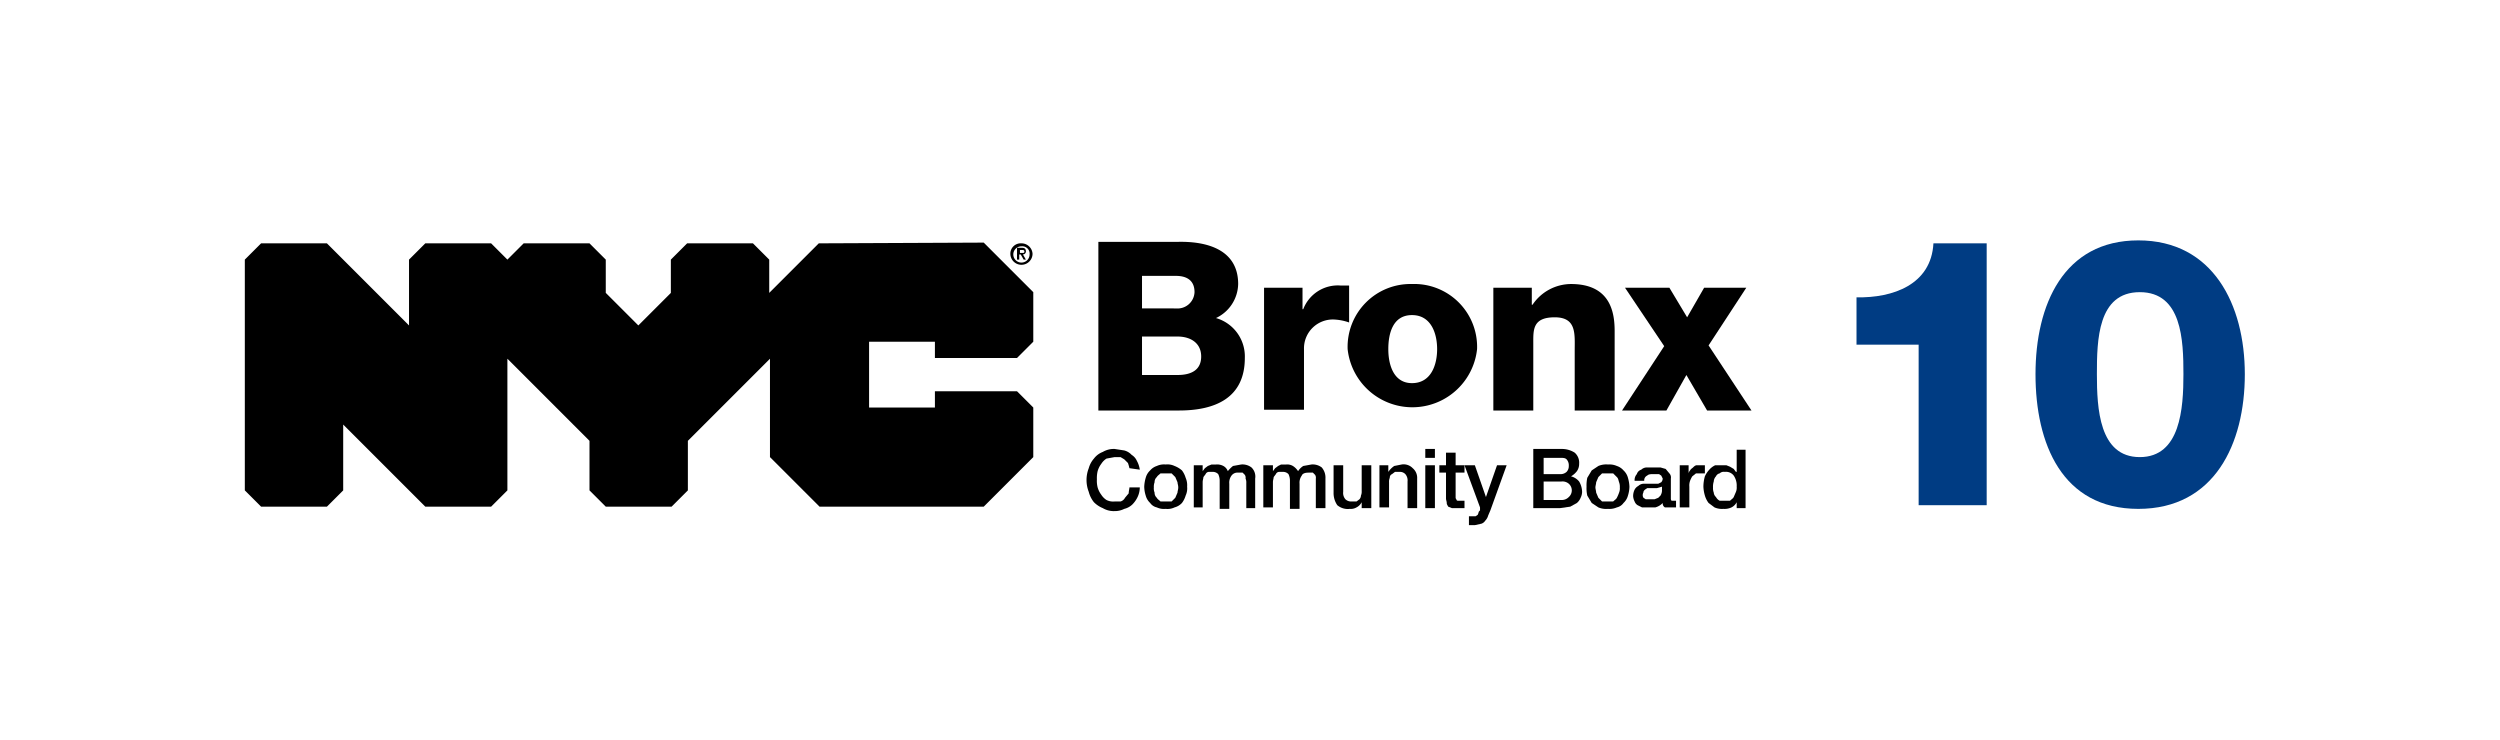 <svg id="Layer_1" data-name="Layer 1" xmlns="http://www.w3.org/2000/svg" viewBox="0 0 338 100"><title>Artboard 1 copy 2</title><path d="M137.9,34.2h.3c.2,0,.3,0,.3-.2s-.2-.2-.3-.2h-.3v.4Zm-.4-.7h.6c.4,0,.6.1.6.5a.4.4,0,0,1-.4.4l.4.7h-.3l-.4-.7h-.2v.7h-.3V33.5Zm.6,2a1.1,1.1,0,0,0,1.1-1.1,1,1,0,0,0-1.1-1.1,1.1,1.1,0,1,0,0,2.2Zm0-2.6a1.5,1.5,0,0,1,1.5,1.4,1.5,1.5,0,0,1-3,0,1.4,1.4,0,0,1,1.5-1.4Zm-27.4,0L104,39.6V35.1l-2.2-2.2H92.9l-2.2,2.2v4.5L86.3,44l-4.4-4.4V35.1l-2.2-2.2H70.8l-2.2,2.2-2.2-2.2H57.5l-2.2,2.2V44L44.2,32.9H35.3l-2.2,2.2V66.3l2.2,2.2h8.9l2.2-2.2V57.4L57.5,68.5h8.9l2.2-2.2V48.5L79.7,59.6v6.7l2.2,2.2h8.9L93,66.3V59.6l11.1-11.1V61.8l6.7,6.7H133l6.7-6.7V55.1l-2.2-2.2H126.4v2.2h-8.9V46.2h8.9v2.2h11.1l2.2-2.2V39.5L133,32.8Z"/><g style="isolation:isolate"><path d="M148.5,32.7h10.7c3.9-.1,8.2,1,8.2,5.7a5.2,5.2,0,0,1-3,4.6,5.4,5.4,0,0,1,3.9,5.4c0,5.4-4,7.1-8.9,7.1H148.5Zm5.9,9H159a2.3,2.3,0,0,0,2.5-2.2c0-1.7-1.2-2.2-2.5-2.2h-4.6Zm0,9h4.8c1.9,0,3.2-.7,3.2-2.5s-1.4-2.7-3.2-2.7h-4.8Z"/><path d="M170.9,38.9h5.2v2.9h.1a5,5,0,0,1,5-3.2h1.2v5a7.1,7.1,0,0,0-2-.4,3.9,3.9,0,0,0-4.1,4v8.2h-5.4Z"/><path d="M190.9,38.4a8.5,8.5,0,0,1,8.8,8.8,8.8,8.8,0,0,1-17.5,0A8.5,8.5,0,0,1,190.9,38.4Zm0,13.4c2.6,0,3.4-2.5,3.4-4.6s-.8-4.6-3.4-4.6-3.2,2.5-3.2,4.6S188.4,51.8,190.9,51.8Z"/><path d="M201.9,38.9h5.2v2.3h.1a6.3,6.3,0,0,1,5.2-2.8c5.5,0,5.9,4.1,5.9,6.4V55.5h-5.4v-8c0-2.3.3-4.6-2.7-4.6s-2.9,1.7-2.9,3.5v9.1h-5.4Z"/><path d="M225,46.8l-5.3-7.9h6l2.4,4,2.3-4h5.7L231,46.7l5.8,8.8h-6L228,50.7l-2.7,4.8h-6Z"/></g><g style="isolation:isolate"><path d="M152.7,63.3a6.4,6.4,0,0,0-.2-.7l-.5-.5-.5-.3h-.8l-1.1.2a2.3,2.3,0,0,0-.7.7,3.1,3.1,0,0,0-.5,1,4.1,4.1,0,0,0-.1,1.1,3.7,3.7,0,0,0,.1,1.1,3.1,3.1,0,0,0,.5,1,2.3,2.3,0,0,0,.7.7,2,2,0,0,0,1.1.2h.8a1,1,0,0,0,.6-.5l.5-.6c0-.3.1-.6.1-.8h1.4a3.1,3.1,0,0,1-.3,1.3,3.6,3.6,0,0,1-.7,1,2.4,2.4,0,0,1-1.1.6,2.8,2.8,0,0,1-1.3.3,2.9,2.9,0,0,1-1.6-.4,3.6,3.6,0,0,1-1.2-.8,3.7,3.7,0,0,1-.7-1.4,4.4,4.4,0,0,1,0-3.2,3.3,3.3,0,0,1,.7-1.3,2.7,2.7,0,0,1,1.2-.9,2.9,2.9,0,0,1,1.6-.4l1.3.2a2.1,2.1,0,0,1,1,.6,1.8,1.8,0,0,1,.7.8,3.4,3.4,0,0,1,.4,1.2Z"/><path d="M157.6,68.8a2.3,2.3,0,0,1-1.2-.2,1.5,1.5,0,0,1-.9-.6,2.1,2.1,0,0,1-.6-1,4.3,4.3,0,0,1-.2-1.2,5,5,0,0,1,.2-1.2,2.1,2.1,0,0,1,.6-1,2,2,0,0,1,.9-.6,2.3,2.3,0,0,1,1.2-.2,2.2,2.2,0,0,1,1.2.2,3.3,3.3,0,0,1,1,.6,3.1,3.1,0,0,1,.5,1,2.5,2.5,0,0,1,.2,1.2,2.3,2.3,0,0,1-.2,1.2,3.1,3.1,0,0,1-.5,1,2.1,2.1,0,0,1-1,.6A2.2,2.2,0,0,1,157.6,68.8Zm0-1h.8l.5-.5.3-.7c0-.2.1-.4.1-.7s-.1-.5-.1-.7l-.3-.7-.5-.5h-1.5c-.2.2-.4.3-.5.5a.9.9,0,0,0-.3.7,1.7,1.7,0,0,0-.1.7,1.5,1.5,0,0,0,.1.7.9.9,0,0,0,.3.7c.1.2.3.3.5.5Z"/><path d="M161.4,62.9h1.2v.8h0l.3-.4.4-.3.5-.2h.6a1.8,1.8,0,0,1,1,.2,1.3,1.3,0,0,1,.6.7,4.6,4.6,0,0,1,.7-.7l1.1-.2a2,2,0,0,1,1.4.4,1.7,1.7,0,0,1,.5,1.5v4h-1.2V65.3a1.3,1.3,0,0,0-.1-.6.7.7,0,0,0-.1-.5l-.3-.3h-.6a1,1,0,0,0-.9.4,1.6,1.6,0,0,0-.3,1.1v3.4h-1.3V65a2,2,0,0,0-.2-.9,1,1,0,0,0-.8-.3h-.5a.5.5,0,0,0-.4.3l-.3.4c0,.2-.1.4-.1.7v3.4h-1.2Z"/><path d="M170.8,62.9h1.3v.8h0l.3-.4.4-.3.4-.2h.7a1.5,1.5,0,0,1,.9.2,2.3,2.3,0,0,1,.7.7,2.3,2.3,0,0,1,.7-.7l1.1-.2a2,2,0,0,1,1.4.4,2.1,2.1,0,0,1,.5,1.5v4h-1.3v-4a.7.7,0,0,0-.1-.5l-.3-.3h-.6c-.4,0-.8.1-.9.4a1.6,1.6,0,0,0-.3,1.1v3.4h-1.3V65a2,2,0,0,0-.2-.9,1,1,0,0,0-.8-.3h-.5a.5.5,0,0,0-.4.3l-.3.4c0,.2-.1.4-.1.7v3.4h-1.3Z"/><path d="M185.4,68.7h-1.3v-.8h0a1.6,1.6,0,0,1-.7.7,1.5,1.5,0,0,1-.9.2,2.2,2.2,0,0,1-1.7-.5,2.9,2.9,0,0,1-.5-1.7V62.9h1.3v3.6a1.3,1.3,0,0,0,.3,1,1.1,1.1,0,0,0,.8.3h.7l.4-.3a.8.8,0,0,0,.2-.5,1.3,1.3,0,0,0,.1-.6V62.9h1.3Z"/><path d="M186.5,62.9h1.2v.9h0a3,3,0,0,1,.8-.8l1-.2a1.7,1.7,0,0,1,1.5.5,1.7,1.7,0,0,1,.6,1.4v4h-1.3V65.1a1.3,1.3,0,0,0-.3-1,1,1,0,0,0-.8-.3h-.6l-.4.3a.5.5,0,0,0-.3.5,1.3,1.3,0,0,0-.1.6v3.4h-1.3Z"/><path d="M192.7,60.7H194v1.2h-1.3Zm0,2.2H194v5.8h-1.3Z"/><path d="M194.6,62.9h.9V61.2h1.3v1.7H198v1h-1.2v3.4a.3.3,0,0,0,.1.2.2.2,0,0,0,.2.2h.9v1h-1.7l-.5-.2c-.1-.2-.2-.3-.2-.5s-.1-.4-.1-.6V63.9h-.9Z"/><path d="M198,62.9h1.4l1.5,4.3h0l1.5-4.3h1.3L201.5,69l-.3.7a1.6,1.6,0,0,1-.4.7,1,1,0,0,1-.5.4l-.9.2h-.8V69.8h.9l.3-.2c0-.1.1-.2.1-.3s.1-.2.2-.3v-.4Z"/><path d="M207.3,60.7h3.8a3.2,3.2,0,0,1,1.8.5,1.8,1.8,0,0,1,.6,1.5,1.7,1.7,0,0,1-.3,1,2.7,2.7,0,0,1-.8.7h0a2.1,2.1,0,0,1,1.1.7,2.9,2.9,0,0,1,.4,1.4,1.9,1.9,0,0,1-.2.8,1.8,1.8,0,0,1-.5.7l-.9.5-1.4.2h-3.6Zm1.4,3.4h2.2a1.2,1.2,0,0,0,.9-.3,1.1,1.1,0,0,0,.3-.8,1.2,1.2,0,0,0-.3-.9c-.2-.2-.5-.2-.9-.2h-2.2Zm0,3.5h2.4a1.3,1.3,0,0,0,1-.4,1.2,1.2,0,0,0,0-1.8,1.3,1.3,0,0,0-1-.3h-2.4Z"/><path d="M217.4,68.8a2.7,2.7,0,0,1-1.3-.2l-.9-.6-.6-1a4.5,4.5,0,0,1-.1-1.2,4.9,4.9,0,0,1,.1-1.2l.6-1,.9-.6a2.7,2.7,0,0,1,1.3-.2,2.5,2.5,0,0,1,1.2.2,2,2,0,0,1,.9.6,2.1,2.1,0,0,1,.6,1,5,5,0,0,1,.2,1.2,4.3,4.3,0,0,1-.2,1.2,2.1,2.1,0,0,1-.6,1,1.5,1.5,0,0,1-.9.6A2.5,2.5,0,0,1,217.4,68.8Zm0-1h.7c.2-.2.4-.3.5-.5s.2-.4.3-.7a1.5,1.5,0,0,0,.1-.7,1.7,1.7,0,0,0-.1-.7c-.1-.3-.1-.5-.3-.7s-.3-.3-.5-.5h-1.5l-.5.5-.3.7c0,.2-.1.5-.1.7s.1.5.1.7l.3.7.5.5Z"/><path d="M225.9,67.4a.4.4,0,0,0,.1.3h.6v.9h-1.5a.6.6,0,0,1-.3-.6,2.1,2.1,0,0,1-1,.6H222l-.6-.3a1,1,0,0,1-.4-.5,1.9,1.9,0,0,1-.2-.7,2,2,0,0,1,.2-.9,1.2,1.2,0,0,1,.5-.5,1.1,1.1,0,0,1,.7-.3h2l.4-.2a.8.8,0,0,0,.2-.5l-.2-.4-.3-.2h-.7c-.4,0-.7,0-.9.2a.7.7,0,0,0-.4.7H221a1.2,1.2,0,0,1,.3-.9.9.9,0,0,1,.6-.6,1.1,1.1,0,0,1,.8-.3h1.8l.7.2.5.6a.8.8,0,0,1,.2.7Zm-1.2-1.6-.7.2h-1.3l-.3.2c-.1.1-.2.2-.2.3s-.1.2-.1.4a.6.6,0,0,0,.1.4l.3.2h1.2l.5-.2.3-.3a1.4,1.4,0,0,0,.2-.6Z"/><path d="M227.1,62.9h1.2V64h0a.8.8,0,0,1,.2-.4c.1-.2.3-.3.4-.4s.3-.3.5-.3h1.1V64h-1.2l-.5.4a3.3,3.3,0,0,0-.3.6,1.9,1.9,0,0,0-.1.8v2.8h-1.3Z"/><path d="M236,68.7h-1.2v-.8h0a1.6,1.6,0,0,1-.7.7,2.2,2.2,0,0,1-1.1.2,2.5,2.5,0,0,1-1.2-.2L231,68a3.1,3.1,0,0,1-.5-1,5,5,0,0,1-.2-1.2,5.2,5.2,0,0,1,.2-1.4,3.5,3.5,0,0,1,.6-.9,2.4,2.4,0,0,1,.8-.6h1.5l.5.2.5.3.3.4h.1v-3H236Zm-4.4-2.8a1.7,1.7,0,0,0,.1.7.9.9,0,0,0,.3.6,1.2,1.2,0,0,0,.5.5h1.4c.2-.2.4-.3.5-.5l.3-.7a1.5,1.5,0,0,0,.1-.7,2.4,2.4,0,0,0-.4-1.5,1.3,1.3,0,0,0-1.2-.5.8.8,0,0,0-.7.2.7.7,0,0,0-.5.4,1.1,1.1,0,0,0-.3.7A2.2,2.2,0,0,0,231.6,65.9Z"/></g><g style="isolation:isolate"><path d="M251,46.6V40.2c4.9.1,10.1-1.7,10.4-7.3h7.2V68.3h-9.2V46.6Z" fill="#003c83"/><path d="M275.2,50.6c0-9.4,3.8-18.1,13.9-18.1s14.4,8.7,14.4,18.1-4.1,18.2-14.4,18.2S275.2,60,275.2,50.6Zm20,0c0-4.6-.2-11.1-5.9-11.1s-5.8,6.5-5.8,11.1.3,11.2,5.8,11.2S295.2,55.2,295.2,50.6Z" fill="#003c83"/></g></svg>